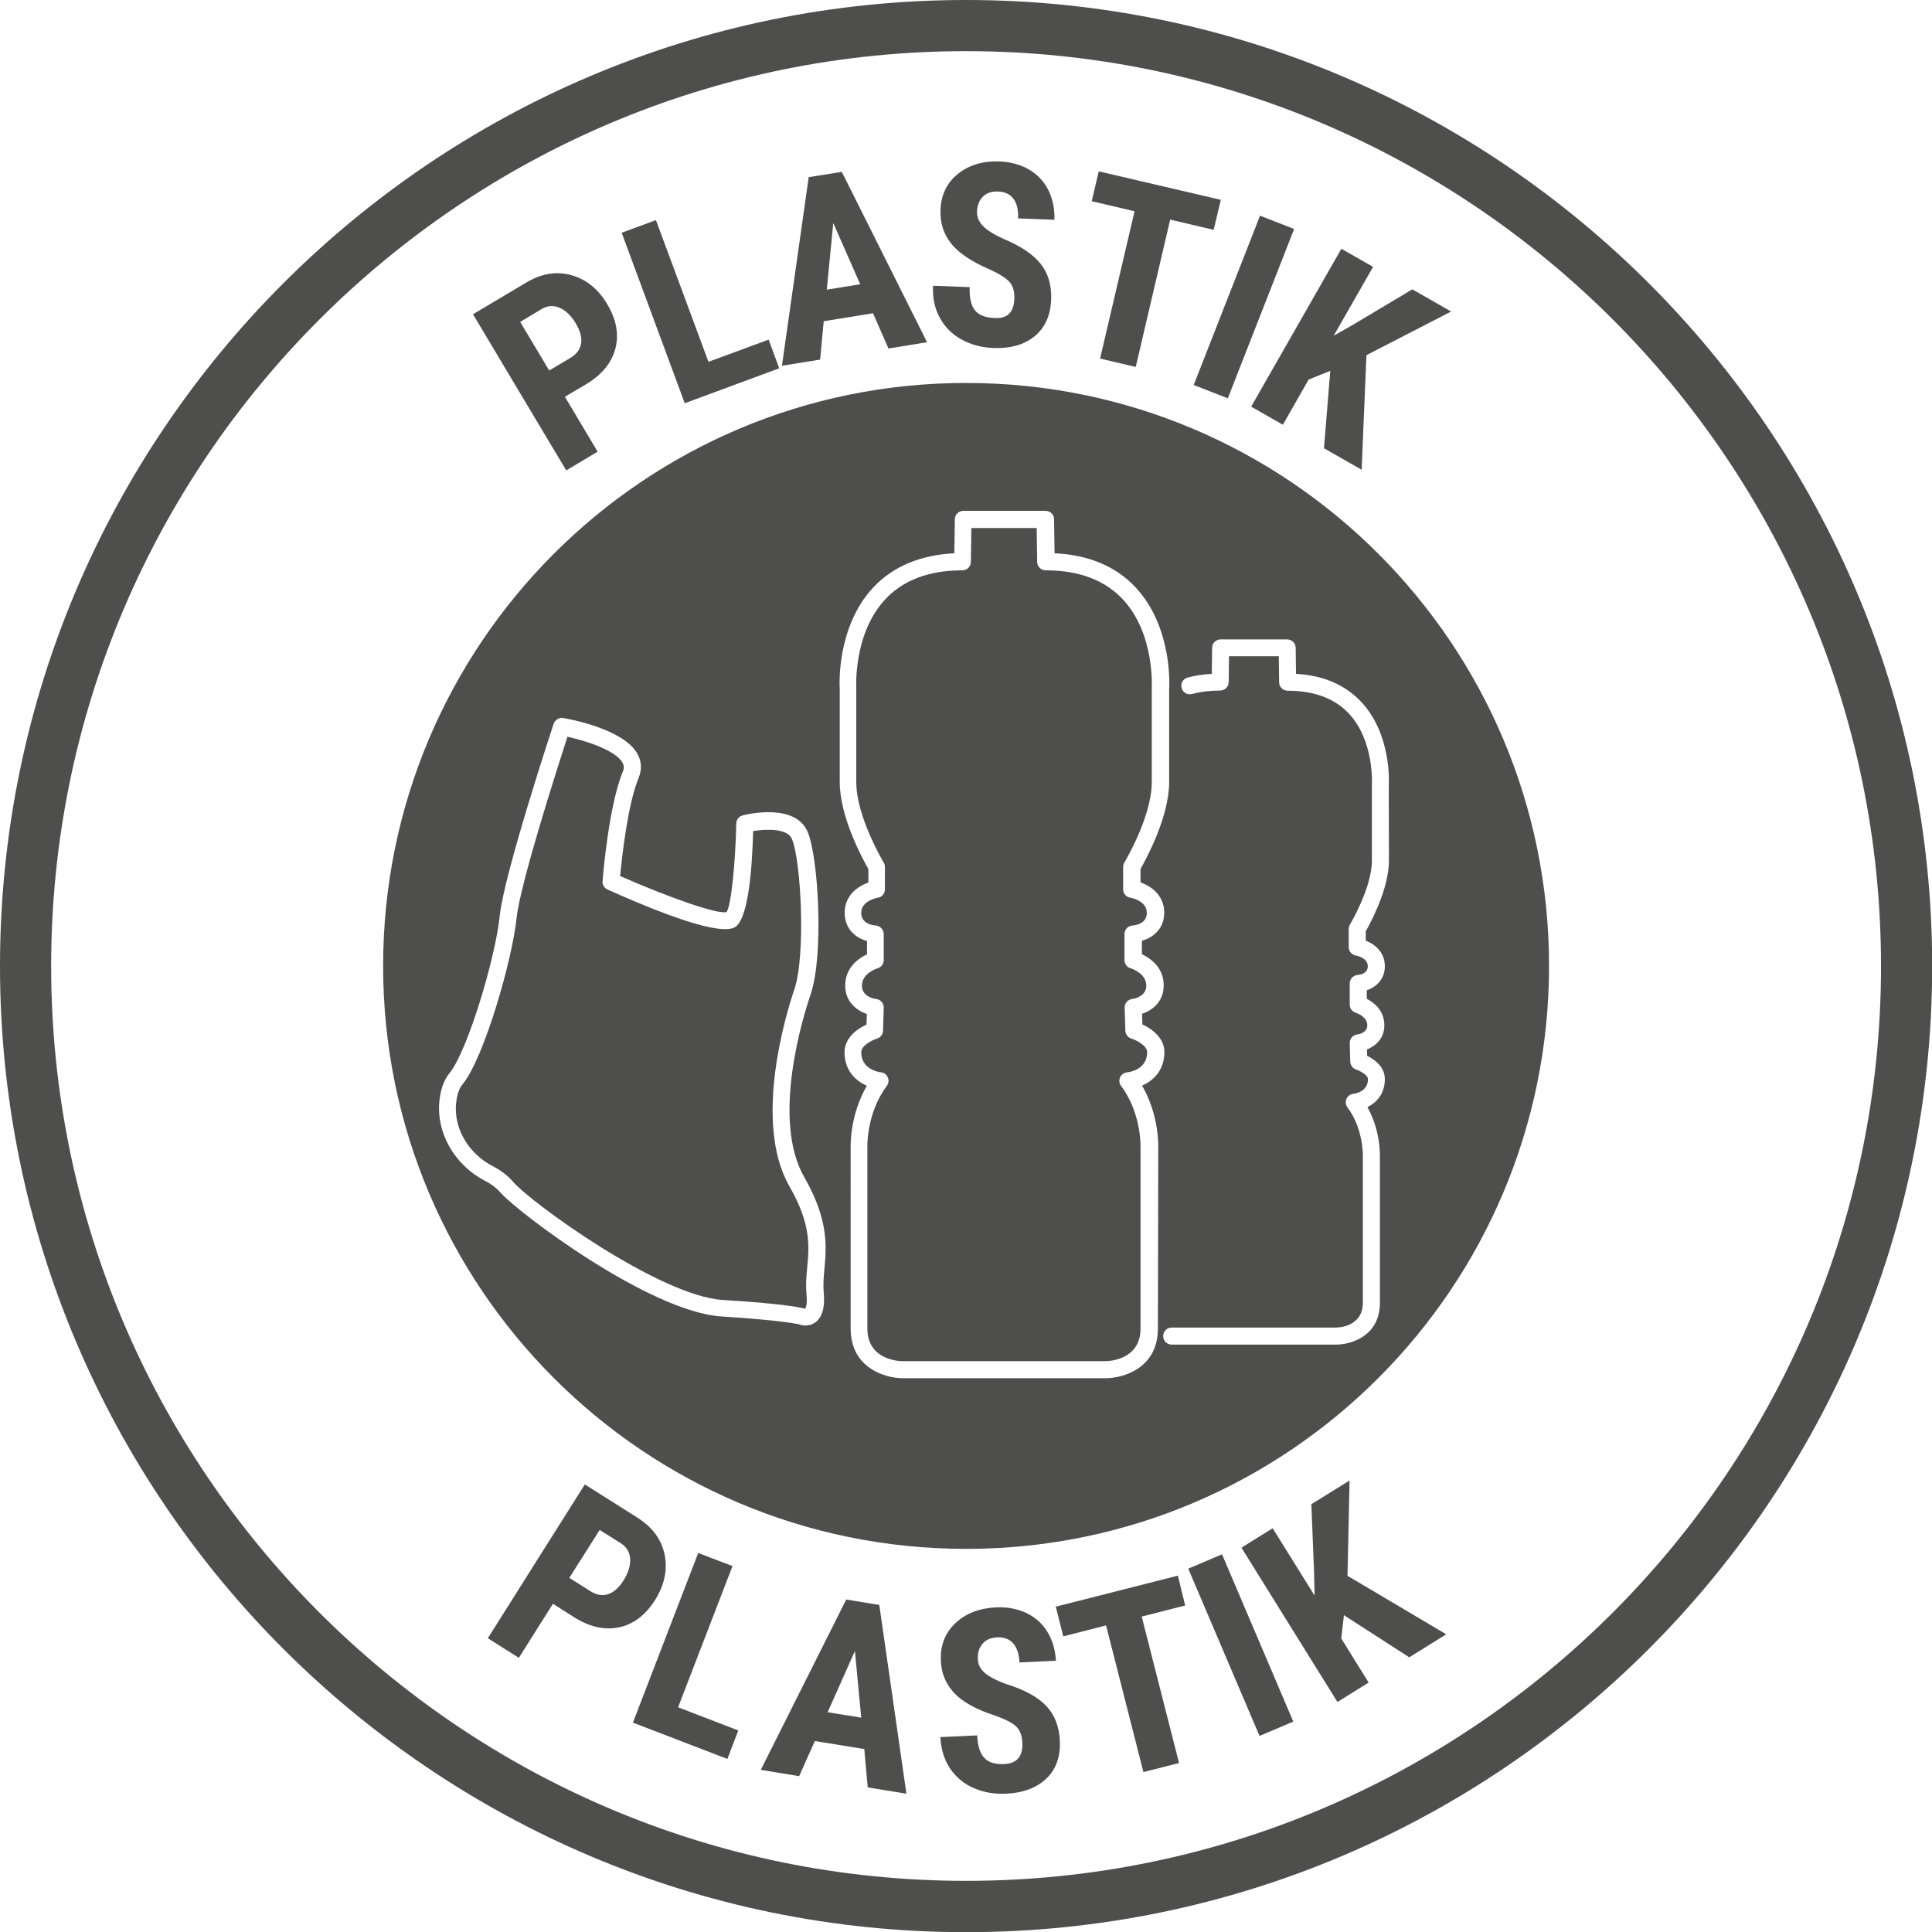 <?xml version="1.0" encoding="utf-8"?>
<!-- Generator: Adobe Illustrator 27.0.0, SVG Export Plug-In . SVG Version: 6.00 Build 0)  -->
<svg version="1.1" id="Layer_1" xmlns="http://www.w3.org/2000/svg" xmlns:xlink="http://www.w3.org/1999/xlink" x="0px" y="0px"
	 viewBox="0 0 113.31 113.31" style="enable-background:new 0 0 113.31 113.31;" xml:space="preserve">
<style type="text/css">
	.st0{fill:#4E4E4D;}
</style>
<path class="st0" d="M56.66,0C25.42,0,0,25.42,0,56.66s25.42,56.66,56.66,56.66s56.66-25.42,56.66-56.66S87.9,0,56.66,0z
	 M56.66,110.31C27.07,110.31,3,86.24,3,56.66S27.07,3,56.66,3s53.66,24.07,53.66,53.66S86.24,110.31,56.66,110.31z"/>
<path class="st0" d="M66.12,62.89c0.12-0.01,1.16-0.16,1.16-1.18c0-0.42-0.73-0.74-0.93-0.8c-0.2-0.06-0.34-0.25-0.35-0.46
	l-0.04-1.35c-0.01-0.26,0.19-0.48,0.44-0.51c0.08-0.01,0.83-0.13,0.83-0.78c0-0.73-0.88-1.01-0.92-1.02
	c-0.21-0.06-0.36-0.26-0.36-0.48v-1.53c0-0.27,0.21-0.48,0.47-0.5c0.14-0.01,0.84-0.09,0.84-0.74c0-0.73-0.96-0.89-0.97-0.89
	c-0.24-0.04-0.42-0.25-0.42-0.49v-1.31c0-0.09,0.02-0.18,0.07-0.26c0.02-0.03,1.61-2.68,1.61-4.71v-5.48c0-0.07,0.19-3.24-1.7-5.25
	c-1.05-1.13-2.58-1.7-4.52-1.7c-0.27,0-0.5-0.22-0.5-0.49l-0.03-1.99h-3.83l-0.03,1.99c0,0.27-0.23,0.49-0.5,0.49
	c-1.95,0-3.47,0.57-4.52,1.7c-1.89,2.02-1.7,5.19-1.7,5.22l0,5.51c0,2.02,1.59,4.68,1.61,4.71c0.05,0.08,0.07,0.17,0.07,0.26v1.31
	c0,0.25-0.18,0.46-0.42,0.49c-0.04,0.01-0.97,0.17-0.97,0.89c0,0.65,0.7,0.73,0.85,0.74c0.26,0.02,0.47,0.24,0.47,0.5v1.53
	c0,0.22-0.15,0.42-0.36,0.48c-0.03,0.01-0.92,0.28-0.92,1.02c0,0.66,0.75,0.77,0.84,0.78c0.25,0.03,0.45,0.25,0.44,0.51l-0.04,1.35
	c-0.01,0.21-0.15,0.4-0.35,0.46c-0.2,0.06-0.93,0.38-0.93,0.8c0,1.02,1.04,1.17,1.16,1.18c0.18,0.02,0.33,0.13,0.4,0.3
	c0.07,0.16,0.05,0.35-0.06,0.5c-1.19,1.58-1.14,3.53-1.14,3.55l0,10.68c0,1.84,1.85,1.91,2.06,1.91h11.9c0.21,0,2.06-0.07,2.06-1.91
	V67.26c0-0.04,0.05-1.99-1.14-3.57c-0.11-0.14-0.13-0.33-0.06-0.5S65.94,62.91,66.12,62.89z"/>
<path class="st0" d="M46.59,58.02c0.68-2,0.39-7.59-0.15-8.83c-0.26-0.6-1.47-0.58-2.27-0.45c-0.05,2-0.25,5.01-1.01,5.6
	c-0.65,0.5-3.18-0.22-7.53-2.17c-0.19-0.09-0.31-0.28-0.29-0.49c0.01-0.18,0.35-4.4,1.19-6.43c0.08-0.19,0.07-0.35-0.02-0.52
	c-0.39-0.7-2.04-1.26-3.23-1.52c-0.57,1.77-2.77,8.6-2.98,10.62c-0.26,2.49-1.92,8.25-3.17,9.76c-0.2,0.24-0.33,0.62-0.38,1.11
	c-0.15,1.47,0.72,2.96,2.16,3.7c0.47,0.24,0.87,0.55,1.18,0.91c1.11,1.28,8.63,6.7,12.29,6.93c3.92,0.24,4.75,0.49,4.83,0.52
	c0.01,0,0.16-0.16,0.09-0.88c-0.05-0.53-0.01-1.02,0.04-1.53c0.12-1.25,0.24-2.55-1.05-4.79C44.13,65.76,46.16,59.28,46.59,58.02z"
	/>
<path class="st0" d="M56.66,22.46c-18.88,0-34.19,15.31-34.19,34.19s15.31,34.19,34.19,34.19s34.19-15.31,34.19-34.19
	S75.54,22.46,56.66,22.46z M48.35,74.43c-0.04,0.46-0.08,0.9-0.04,1.34c0.08,0.88-0.07,1.46-0.47,1.77c-0.19,0.15-0.41,0.2-0.61,0.2
	c-0.13,0-0.24-0.02-0.33-0.06c-0.01,0-0.82-0.23-4.57-0.47c-4.23-0.26-11.96-6.1-12.98-7.27c-0.23-0.26-0.52-0.49-0.88-0.67
	c-1.8-0.93-2.89-2.81-2.7-4.69c0.07-0.7,0.27-1.25,0.6-1.65c1.03-1.25,2.69-6.73,2.94-9.23c0.25-2.42,3.04-10.89,3.16-11.25
	c0.08-0.23,0.32-0.38,0.56-0.34c0.36,0.06,3.55,0.64,4.36,2.11c0.24,0.43,0.26,0.91,0.07,1.39c-0.65,1.56-0.99,4.72-1.09,5.77
	c2.64,1.16,5.68,2.27,6.24,2.11c0.27-0.33,0.53-2.96,0.57-5.19c0-0.23,0.16-0.42,0.38-0.48c0.31-0.08,3.07-0.72,3.8,0.95
	c0.64,1.46,0.97,7.25,0.18,9.56c-0.41,1.19-2.33,7.29-0.37,10.71C48.62,71.57,48.47,73.15,48.35,74.43z M67.91,77.92
	c0,2.3-2,2.91-3.06,2.91h-11.9c-1.06,0-3.06-0.61-3.06-2.91V67.26c0-0.07-0.05-1.86,0.95-3.58c-0.64-0.28-1.31-0.88-1.31-1.97
	c0-0.81,0.7-1.35,1.29-1.62l0.02-0.62c-0.58-0.2-1.27-0.7-1.27-1.67c0-1.06,0.79-1.6,1.28-1.83v-0.78
	c-0.61-0.17-1.31-0.65-1.31-1.66c0-1.01,0.76-1.55,1.39-1.77v-0.79c-0.33-0.58-1.68-3.04-1.68-5.1v-5.48
	c-0.01-0.11-0.22-3.59,1.96-5.93c1.16-1.24,2.76-1.91,4.76-2.01l0.03-2c0-0.27,0.23-0.49,0.5-0.49h4.82c0.27,0,0.5,0.22,0.5,0.49
	l0.03,2c2,0.09,3.61,0.77,4.76,2.01c2.18,2.34,1.97,5.82,1.96,5.96l0,5.44c0,2.06-1.35,4.52-1.68,5.1v0.79
	c0.62,0.22,1.39,0.76,1.39,1.77c0,1.01-0.71,1.48-1.31,1.66v0.78c0.48,0.23,1.28,0.77,1.28,1.83c0,0.97-0.68,1.47-1.27,1.67
	l0.02,0.62c0.58,0.27,1.29,0.81,1.29,1.62c0,1.1-0.67,1.69-1.31,1.97c1,1.72,0.95,3.51,0.95,3.59L67.91,77.92z M81.46,50.46
	c0,1.67-1.07,3.64-1.36,4.16v0.55c0.52,0.2,1.12,0.66,1.12,1.5c0,0.79-0.54,1.23-1.06,1.41v0.5c0.49,0.25,1.03,0.74,1.03,1.55
	c0,0.8-0.54,1.23-1.02,1.42l0.01,0.37c0.41,0.2,1.04,0.63,1.04,1.37c0,0.88-0.51,1.39-1.02,1.64c0.77,1.39,0.73,2.8,0.73,2.87
	l0,8.61c0,1.94-1.68,2.45-2.57,2.45h-9.64c-0.28,0-0.5-0.22-0.5-0.5s0.22-0.5,0.5-0.5h9.64c0.16,0,1.57-0.06,1.57-1.45v-8.63
	c0-0.03,0.03-1.58-0.9-2.83c-0.11-0.14-0.13-0.33-0.06-0.5s0.23-0.28,0.41-0.3c0.14-0.02,0.85-0.14,0.85-0.86
	c0-0.24-0.45-0.48-0.69-0.56c-0.2-0.07-0.34-0.25-0.35-0.46l-0.03-1.09c-0.01-0.26,0.19-0.48,0.44-0.51c0.1-0.01,0.59-0.1,0.59-0.54
	c0-0.52-0.65-0.72-0.67-0.73c-0.21-0.06-0.36-0.26-0.36-0.48v-1.24c0-0.27,0.21-0.48,0.47-0.5c0.14-0.01,0.59-0.08,0.59-0.51
	c0-0.49-0.63-0.62-0.7-0.63c-0.24-0.04-0.42-0.25-0.42-0.49v-1.06c0-0.09,0.02-0.18,0.07-0.26c0.01-0.02,1.29-2.15,1.29-3.76v-4.43
	c0-0.06,0.15-2.59-1.35-4.19c-0.83-0.89-2.04-1.34-3.59-1.34c-0.27,0-0.5-0.22-0.5-0.49L75,38.49h-2.92l-0.02,1.52
	c0,0.27-0.23,0.49-0.5,0.49c-0.6,0-1.15,0.07-1.65,0.2c-0.27,0.07-0.54-0.08-0.61-0.35c-0.07-0.27,0.08-0.54,0.35-0.61
	c0.44-0.12,0.91-0.19,1.42-0.22l0.02-1.53c0-0.27,0.23-0.49,0.5-0.49h3.9c0.27,0,0.5,0.22,0.5,0.49l0.02,1.53
	c1.61,0.09,2.89,0.65,3.83,1.65c1.79,1.92,1.62,4.78,1.61,4.9L81.46,50.46z"/>
<g>
	<path class="st0" d="M32.43,94.06l-2,3.17l-1.82-1.15l5.69-9.02L37.37,89c0.89,0.56,1.43,1.29,1.61,2.18
		c0.18,0.89-0.01,1.77-0.56,2.66c-0.56,0.88-1.26,1.42-2.11,1.6c-0.85,0.18-1.74-0.02-2.67-0.61L32.43,94.06z M33.39,92.54
		l1.25,0.79c0.35,0.22,0.69,0.27,1.02,0.17c0.33-0.11,0.64-0.38,0.91-0.81c0.28-0.45,0.41-0.87,0.39-1.26
		c-0.03-0.39-0.2-0.69-0.52-0.9l-1.27-0.8L33.39,92.54z"/>
	<path class="st0" d="M39.77,100.13l3.53,1.36l-0.64,1.67l-5.54-2.13l3.83-9.95l2.01,0.77L39.77,100.13z"/>
	<path class="st0" d="M50.69,102.58l-2.9-0.47l-0.92,2.06l-2.25-0.37l5.01-9.99l1.94,0.32l1.59,11.07l-2.27-0.37L50.69,102.58z
		 M48.54,100.42l1.97,0.32l-0.37-3.91L48.54,100.42z"/>
	<path class="st0" d="M59.96,102.21c-0.02-0.43-0.15-0.76-0.38-0.97c-0.23-0.21-0.65-0.42-1.24-0.63c-1.09-0.35-1.88-0.79-2.37-1.31
		c-0.49-0.52-0.76-1.15-0.79-1.89c-0.04-0.9,0.24-1.63,0.85-2.21s1.41-0.88,2.39-0.93c0.65-0.03,1.24,0.08,1.77,0.33
		c0.53,0.25,0.94,0.62,1.24,1.11c0.3,0.49,0.46,1.05,0.5,1.69l-2.14,0.1c-0.02-0.5-0.15-0.87-0.37-1.12s-0.54-0.37-0.94-0.35
		c-0.38,0.02-0.66,0.14-0.86,0.38c-0.2,0.23-0.29,0.54-0.27,0.91c0.01,0.29,0.14,0.55,0.39,0.78c0.25,0.22,0.67,0.45,1.28,0.67
		c1.06,0.33,1.83,0.75,2.33,1.27c0.5,0.52,0.77,1.21,0.81,2.05c0.04,0.93-0.22,1.67-0.78,2.21c-0.57,0.55-1.36,0.85-2.37,0.9
		c-0.69,0.03-1.32-0.08-1.9-0.33c-0.58-0.25-1.04-0.64-1.39-1.15c-0.34-0.51-0.53-1.13-0.57-1.84l2.16-0.1
		c0.03,0.62,0.17,1.06,0.42,1.32c0.25,0.27,0.65,0.39,1.19,0.36C59.64,103.42,60,103,59.96,102.21z"/>
	<path class="st0" d="M69.51,94.16l-2.55,0.65l2.19,8.59l-2.09,0.53l-2.19-8.6l-2.51,0.64l-0.44-1.74l7.16-1.82L69.51,94.16z"/>
	<path class="st0" d="M75.85,100.97l-1.98,0.84L69.69,92l1.98-0.84L75.85,100.97z"/>
	<path class="st0" d="M78.82,94.73l-0.16,1.36l1.61,2.59l-1.83,1.14l-5.63-9.05l1.83-1.14l2.46,3.95l-0.03-1.34l-0.16-4.02
		l2.24-1.39l-0.12,5.59l5.79,3.43l-2.17,1.35L78.82,94.73z"/>
</g>
<g>
	<path class="st0" d="M33.13,23.27l1.92,3.22l-1.84,1.1l-5.47-9.16l3.11-1.85c0.9-0.54,1.79-0.69,2.66-0.44
		c0.87,0.24,1.58,0.81,2.11,1.71s0.69,1.76,0.47,2.6c-0.22,0.84-0.8,1.54-1.74,2.1L33.13,23.27z M32.21,21.73l1.26-0.75
		c0.35-0.21,0.55-0.49,0.61-0.83s-0.05-0.74-0.31-1.18c-0.27-0.46-0.59-0.76-0.95-0.92c-0.36-0.15-0.7-0.13-1.03,0.06l-1.28,0.77
		L32.21,21.73z"/>
	<path class="st0" d="M41.55,21.22l3.53-1.3l0.62,1.68l-5.54,2.05l-3.7-10l2.01-0.74L41.55,21.22z"/>
	<path class="st0" d="M51.2,18.37l-2.89,0.47l-0.21,2.25l-2.24,0.36l1.57-11.06l1.94-0.31l5,9.99l-2.26,0.37L51.2,18.37z
		 M48.49,16.99l1.96-0.32l-1.58-3.59L48.49,16.99z"/>
	<path class="st0" d="M59.49,17.53c0.02-0.43-0.08-0.77-0.29-1c-0.21-0.23-0.61-0.48-1.18-0.74c-1.05-0.45-1.79-0.95-2.24-1.51
		c-0.44-0.56-0.65-1.21-0.62-1.96c0.03-0.9,0.38-1.61,1.03-2.13c0.66-0.52,1.47-0.76,2.45-0.72c0.65,0.03,1.23,0.19,1.72,0.48
		s0.88,0.7,1.13,1.21s0.37,1.09,0.35,1.73l-2.13-0.08c0.02-0.5-0.07-0.88-0.27-1.15c-0.2-0.27-0.5-0.41-0.9-0.43
		c-0.37-0.01-0.67,0.08-0.89,0.3c-0.22,0.21-0.33,0.51-0.35,0.88c-0.01,0.29,0.09,0.56,0.32,0.81c0.22,0.25,0.63,0.51,1.21,0.78
		c1.02,0.42,1.75,0.91,2.2,1.47c0.45,0.56,0.65,1.27,0.62,2.11c-0.04,0.93-0.36,1.64-0.97,2.14c-0.61,0.5-1.42,0.73-2.43,0.69
		c-0.69-0.03-1.3-0.19-1.86-0.5c-0.55-0.3-0.98-0.73-1.27-1.27c-0.3-0.54-0.43-1.17-0.4-1.88l2.15,0.08
		c-0.02,0.61,0.08,1.07,0.3,1.35c0.23,0.29,0.61,0.44,1.15,0.46C59.07,18.71,59.46,18.32,59.49,17.53z"/>
	<path class="st0" d="M71.18,13.48l-2.55-0.6l-2.02,8.64l-2.09-0.49l2.02-8.64l-2.51-0.59l0.41-1.75l7.16,1.67L71.18,13.48z"/>
	<path class="st0" d="M72.01,23.36l-2-0.78l3.89-9.93l2,0.78L72.01,23.36z"/>
	<path class="st0" d="M78.02,21.75l-1.27,0.51l-1.51,2.65l-1.86-1.06l5.29-9.26l1.86,1.06l-2.31,4.04l1.16-0.66l3.45-2.06l2.28,1.3
		l-4.97,2.56l-0.28,6.72l-2.21-1.26L78.02,21.75z"/>
</g>
</svg>
